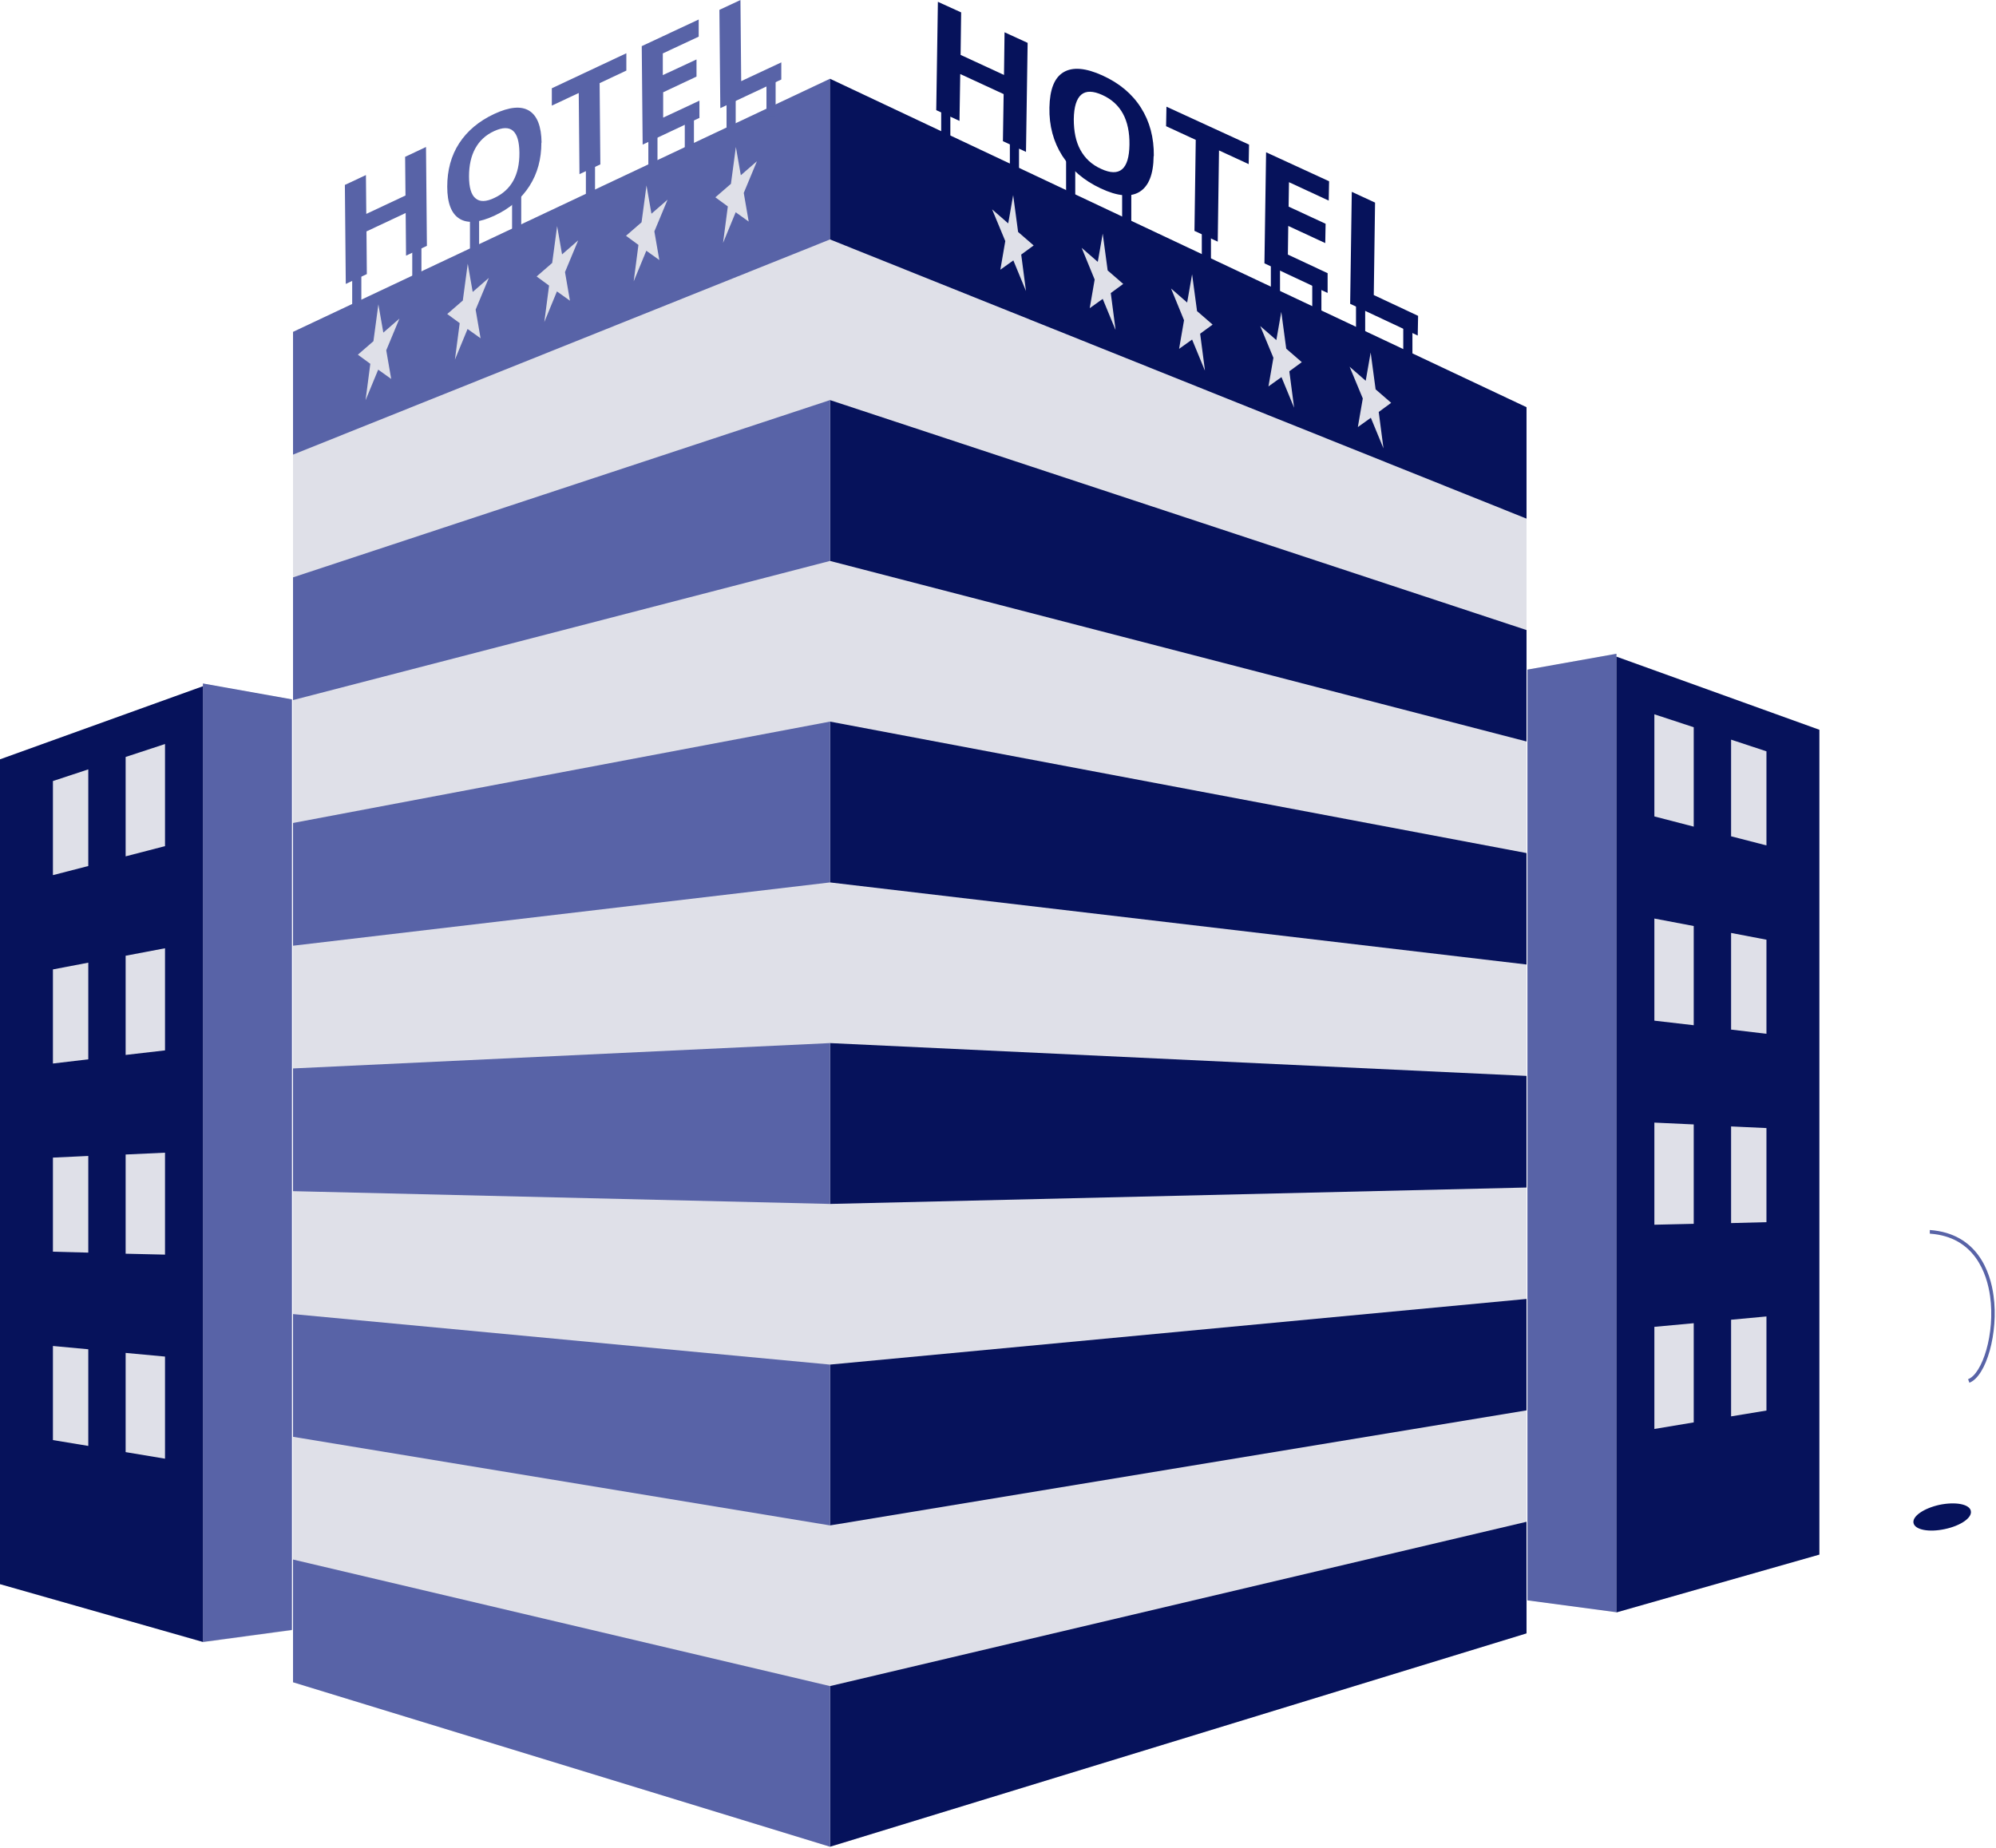 <?xml version="1.0" encoding="UTF-8"?> <svg xmlns="http://www.w3.org/2000/svg" viewBox="0 0 133.915 124" fill="none"><g opacity="0.21"><path d="M108.45 43.869L102.478 44.933V107.377L108.45 108.184L122.065 104.305V48.959L108.45 44.052V43.869ZM13.615 110.179L0 106.3V50.966L13.615 46.059V45.875L19.586 46.94V109.396L13.615 110.203V110.179ZM102.417 109.604V27.325L55.687 5.286L19.66 22.271V112.883L55.687 123.921L102.417 109.592V109.604Z" fill="#656B8F"></path></g><path d="M13.615 110.179L19.586 109.371V46.928L13.615 45.863V110.179Z" fill="#5863A7"></path><path d="M0 50.966V106.3L13.615 110.179V46.047L0 50.953V50.966ZM5.923 97.025L3.551 96.633V90.319L5.923 90.539V97.025ZM5.923 84.054L3.551 83.992V77.678L5.923 77.568V84.054ZM5.923 71.083L3.551 71.364V65.05L5.923 64.597V71.083ZM5.923 58.112L3.551 58.724V52.41L5.923 51.627V58.112ZM11.071 97.881L8.429 97.441V90.784L11.071 91.029V97.881ZM11.071 84.188L8.429 84.127V77.47L11.071 77.348V84.201V84.188ZM11.071 70.483L8.429 70.789V64.132L11.071 63.631V70.483ZM11.071 56.778L8.429 57.463V50.794L11.071 49.926V56.778Z" fill="url(#paint0_linear_202_1025)"></path><path d="M55.687 123.921L102.417 109.604V102.115L55.687 113.141V123.921Z" fill="url(#paint1_linear_202_1025)"></path><path d="M55.687 102.36L102.417 94.639V87.162L55.687 91.567V102.36Z" fill="url(#paint2_linear_202_1025)"></path><path d="M55.687 80.787L102.417 79.685V72.196L55.687 69.994V80.787Z" fill="url(#paint3_linear_202_1025)"></path><path d="M55.687 59.213L102.417 64.72V57.243L55.687 48.421V59.213Z" fill="url(#paint4_linear_202_1025)"></path><path d="M55.687 37.64L102.417 49.755V42.278L55.687 26.847V37.64Z" fill="url(#paint5_linear_202_1025)"></path><path d="M19.66 96.413L55.687 102.36V91.567L19.66 88.178V96.413Z" fill="#5863A7"></path><path d="M19.66 112.883L55.687 123.921V113.14L19.66 104.648V112.883Z" fill="#5863A7"></path><path d="M19.66 79.93L55.687 80.787V69.994L19.66 71.695V79.93Z" fill="#5863A7"></path><path d="M19.66 46.977L55.687 37.64V26.847L19.66 38.742V46.977Z" fill="#5863A7"></path><path d="M19.66 63.46L55.687 59.213V48.421L19.66 55.224V63.46Z" fill="#5863A7"></path><path d="M108.45 108.184L102.478 107.389V44.933L108.45 43.869V108.184Z" fill="#5863A7"></path><path d="M108.45 44.064V108.197L122.065 104.318V48.971L108.45 44.064ZM113.635 95.446L110.994 95.887V89.034L113.635 88.79V95.446ZM113.635 82.121L110.994 82.182V75.329L113.635 75.452V82.121ZM113.635 68.795L110.994 68.489V61.636L113.635 62.138V68.795ZM113.635 55.469L110.994 54.784V47.931L113.635 48.8V55.457V55.469ZM118.514 94.651L116.142 95.042V88.557L118.514 88.337V94.651ZM118.514 82.01L116.142 82.072V75.586L118.514 75.696V82.01ZM118.514 69.37L116.142 69.088V62.603L118.514 63.056V69.37ZM118.514 56.729L116.142 56.117V49.632L118.514 50.415V56.729Z" fill="url(#paint6_linear_202_1025)"></path><path d="M19.66 22.271V30.506L55.687 16.067V5.286L19.66 22.271ZM26.246 25.428L25.374 24.804L24.526 26.859L24.845 24.412L24.01 23.8L25.054 22.895L25.386 20.423L25.718 22.32L26.799 21.377L25.914 23.507L26.246 25.428ZM32.242 22.699L31.37 22.075L30.522 24.131L30.842 21.683L30.006 21.072L31.051 20.166L31.382 17.694L31.714 19.591L32.796 18.649L31.911 20.778L32.242 22.699ZM38.239 20.178L37.366 19.554L36.519 21.61L36.838 19.163L36.003 18.551L37.047 17.645L37.379 15.173L37.71 17.07L38.792 16.128L37.907 18.257L38.239 20.178ZM44.235 17.449L43.363 16.825L42.515 18.881L42.834 16.434L41.999 15.822L43.043 14.916L43.375 12.445L43.707 14.341L44.788 13.399L43.903 15.528L44.235 17.449ZM50.231 14.868L49.359 14.243L48.511 16.299L48.831 13.852L47.995 13.24L49.04 12.335L49.371 9.863L49.703 11.759L50.785 10.817L49.9 12.946L50.231 14.868Z" fill="#5863A7"></path><path d="M55.687 5.286V16.067L102.417 34.801V27.325L55.687 5.286ZM68.835 19.53L67.987 17.474L67.115 18.098L67.446 16.177L66.562 14.048L67.643 14.99L67.975 13.093L68.306 15.565L69.351 16.471L68.515 17.082L68.835 19.53ZM74.831 22.112L73.983 20.056L73.111 20.68L73.443 18.759L72.57 16.63L73.652 17.572L73.983 15.675L74.315 18.147L75.359 19.052L74.524 19.664L74.843 22.112H74.831ZM80.827 24.84L79.98 22.785L79.107 23.409L79.439 21.488L78.567 19.358L79.648 20.301L79.98 18.404L80.312 20.876L81.356 21.781L80.52 22.393L80.84 24.84H80.827ZM86.824 27.361L85.976 25.305L85.103 25.929L85.435 24.008L84.551 21.879L85.632 22.821L85.964 20.925L86.295 23.396L87.34 24.302L86.504 24.914L86.824 27.361ZM92.82 30.09L91.972 28.034L91.1 28.658L91.432 26.737L90.547 24.608L91.628 25.55L91.96 23.653L92.292 26.125L93.336 27.031L92.501 27.643L92.82 30.09Z" fill="url(#paint7_linear_202_1025)"></path><path d="M132.128 92.779L132.042 92.546C132.988 92.203 133.873 89.499 133.517 86.966C133.308 85.498 132.509 82.989 129.474 82.781V82.536C132.693 82.769 133.541 85.388 133.75 86.942C134.094 89.413 133.271 92.363 132.116 92.791L132.128 92.779Z" fill="#5863A7"></path><path d="M132.226 101.393C132.325 101.846 131.538 102.384 130.482 102.605C129.413 102.837 128.479 102.654 128.381 102.201C128.282 101.748 129.069 101.21 130.125 100.977C131.194 100.757 132.128 100.928 132.226 101.381V101.393Z" fill="#06125B"></path><path d="M68.835 10.193L67.287 9.471L67.336 6.314L64.424 4.968L64.374 8.113L62.814 7.391L62.925 0.122L64.485 0.832L64.448 3.683L67.36 5.029L67.397 2.166L68.946 2.876L68.835 10.193Z" fill="#06125B"></path><path d="M77.399 10.475C77.387 11.698 77.068 12.494 76.453 12.873C75.839 13.252 74.966 13.167 73.848 12.641C72.718 12.114 71.87 11.38 71.268 10.45C70.678 9.52 70.383 8.443 70.408 7.22C70.432 5.996 70.739 5.213 71.354 4.846C71.968 4.479 72.841 4.552 73.971 5.066C75.102 5.58 75.962 6.302 76.551 7.232C77.141 8.162 77.424 9.239 77.412 10.463L77.399 10.475ZM72.042 7.991C72.042 8.811 72.177 9.496 72.484 10.059C72.792 10.622 73.246 11.05 73.873 11.331C75.114 11.906 75.753 11.368 75.777 9.716C75.802 8.052 75.2 6.938 73.959 6.375C73.344 6.094 72.865 6.082 72.546 6.351C72.226 6.62 72.054 7.171 72.042 7.991Z" fill="#06125B"></path><path d="M81.7 16.214L80.139 15.492L80.225 9.386L78.235 8.468L78.259 7.159L83.801 9.704L83.777 11.013L81.786 10.095L81.7 16.214Z" fill="#06125B"></path><path d="M89.06 19.652L84.833 17.67L84.944 10.218L89.171 12.163L89.146 13.461L86.48 12.225L86.455 13.864L88.937 15.015L88.913 16.312L86.431 15.161L86.406 17.083L89.072 18.331V19.64L89.06 19.652Z" fill="#06125B"></path><path d="M90.584 20.374L90.694 12.873L92.255 13.595L92.169 19.799L95.143 21.194L95.118 22.516L90.584 20.386V20.374Z" fill="#06125B"></path><path d="M28.642 16.495L27.242 17.156L27.217 14.293L24.588 15.528L24.612 18.392L23.199 19.053L23.138 12.408L24.551 11.747L24.575 14.354L27.205 13.118L27.18 10.524L28.581 9.863L28.642 16.495Z" fill="#5863A7"></path><path d="M36.322 9.569C36.322 10.67 36.064 11.637 35.523 12.481C34.983 13.326 34.209 13.986 33.189 14.464C32.169 14.941 31.382 15.014 30.842 14.684C30.289 14.354 30.006 13.632 30.006 12.53C30.006 11.429 30.264 10.45 30.805 9.618C31.345 8.786 32.132 8.125 33.152 7.648C34.172 7.171 34.958 7.097 35.499 7.428C36.04 7.758 36.322 8.48 36.334 9.569H36.322ZM31.468 11.845C31.468 12.579 31.616 13.081 31.911 13.313C32.193 13.558 32.623 13.546 33.176 13.277C34.295 12.751 34.86 11.747 34.848 10.254C34.835 8.761 34.27 8.284 33.152 8.798C32.587 9.055 32.169 9.447 31.886 9.961C31.604 10.475 31.468 11.099 31.468 11.833V11.845Z" fill="#5863A7"></path><path d="M40.291 11.025L38.878 11.686L38.829 6.241L37.023 7.085V5.923L42.023 3.573V4.736L40.23 5.58L40.279 11.025H40.291Z" fill="#5863A7"></path><path d="M46.939 7.905L43.117 9.704L43.056 3.096L46.877 1.309V2.459L44.469 3.585V5.041L46.73 3.989V5.139L44.493 6.192V7.893L46.926 6.755V7.905H46.939Z" fill="#5863A7"></path><path d="M48.327 7.256L48.266 0.661L49.679 0L49.728 5.445L52.419 4.185V5.335L48.327 7.256Z" fill="#5863A7"></path><path d="M24.243 17.89H23.629V20.851H24.243V17.89Z" fill="#5863A7"></path><path d="M28.274 16.226H27.659V19.187H28.274V16.226Z" fill="#5863A7"></path><path d="M32.144 14.292H31.53V17.254H32.144V14.292Z" fill="#5863A7"></path><path d="M34.97 12.91H34.356V15.871H34.97V12.91Z" fill="#5863A7"></path><path d="M39.922 10.744H39.308V13.705H39.922V10.744Z" fill="#5863A7"></path><path d="M44.112 8.835H43.498V11.796H44.112V8.835Z" fill="#5863A7"></path><path d="M46.558 7.599H45.943V10.56H46.558V7.599Z" fill="#5863A7"></path><path d="M49.359 6.118H48.745V9.08H49.359V6.118Z" fill="#5863A7"></path><path d="M52.038 4.821H51.423V7.782H52.038V4.821Z" fill="#5863A7"></path><path d="M63.76 7.048H63.146V10.01H63.76V7.048Z" fill="#06125B"></path><path d="M68.368 9.08H67.754V12.041H68.368V9.08Z" fill="#06125B"></path><path d="M72.14 10.67H71.526V13.632H72.14V10.67Z" fill="#06125B"></path><path d="M75.9 12.494H75.286V15.455H75.9V12.494Z" fill="#06125B"></path><path d="M81.245 15.002H80.631V17.963H81.245V15.002Z" fill="#06125B"></path><path d="M85.878 17.364H85.263V20.325H85.878V17.364Z" fill="#06125B"></path><path d="M88.655 18.563H88.041V21.524H88.655V18.563Z" fill="#06125B"></path><path d="M91.592 19.897H90.977V22.858H91.592V19.897Z" fill="#06125B"></path><path d="M94.762 21.524H94.147V24.486H94.762V21.524Z" fill="#06125B"></path><defs><linearGradient id="paint0_linear_202_1025" x1="27.247" y1="216.347" x2="27.247" y2="440.997" gradientUnits="userSpaceOnUse"><stop stop-color="#06125B"></stop><stop offset="1" stop-color="#324193"></stop></linearGradient><linearGradient id="paint1_linear_202_1025" x1="316.41" y1="419.617" x2="316.41" y2="496" gradientUnits="userSpaceOnUse"><stop stop-color="#06125B"></stop><stop offset="1" stop-color="#324193"></stop></linearGradient><linearGradient id="paint2_linear_202_1025" x1="316.41" y1="356.464" x2="316.41" y2="409.701" gradientUnits="userSpaceOnUse"><stop stop-color="#06125B"></stop><stop offset="1" stop-color="#324193"></stop></linearGradient><linearGradient id="paint3_linear_202_1025" x1="316.41" y1="285.547" x2="316.41" y2="323.353" gradientUnits="userSpaceOnUse"><stop stop-color="#06125B"></stop><stop offset="1" stop-color="#324193"></stop></linearGradient><linearGradient id="paint4_linear_202_1025" x1="316.41" y1="201.949" x2="316.41" y2="259.044" gradientUnits="userSpaceOnUse"><stop stop-color="#06125B"></stop><stop offset="1" stop-color="#324193"></stop></linearGradient><linearGradient id="paint5_linear_202_1025" x1="316.41" y1="118.903" x2="316.41" y2="199.145" gradientUnits="userSpaceOnUse"><stop stop-color="#06125B"></stop><stop offset="1" stop-color="#324193"></stop></linearGradient><linearGradient id="paint6_linear_202_1025" x1="461.324" y1="208.414" x2="461.324" y2="433.064" gradientUnits="userSpaceOnUse"><stop stop-color="#06125B"></stop><stop offset="1" stop-color="#324193"></stop></linearGradient><linearGradient id="paint7_linear_202_1025" x1="316.41" y1="35.905" x2="316.41" y2="139.293" gradientUnits="userSpaceOnUse"><stop stop-color="#06125B"></stop><stop offset="1" stop-color="#324193"></stop></linearGradient></defs></svg> 